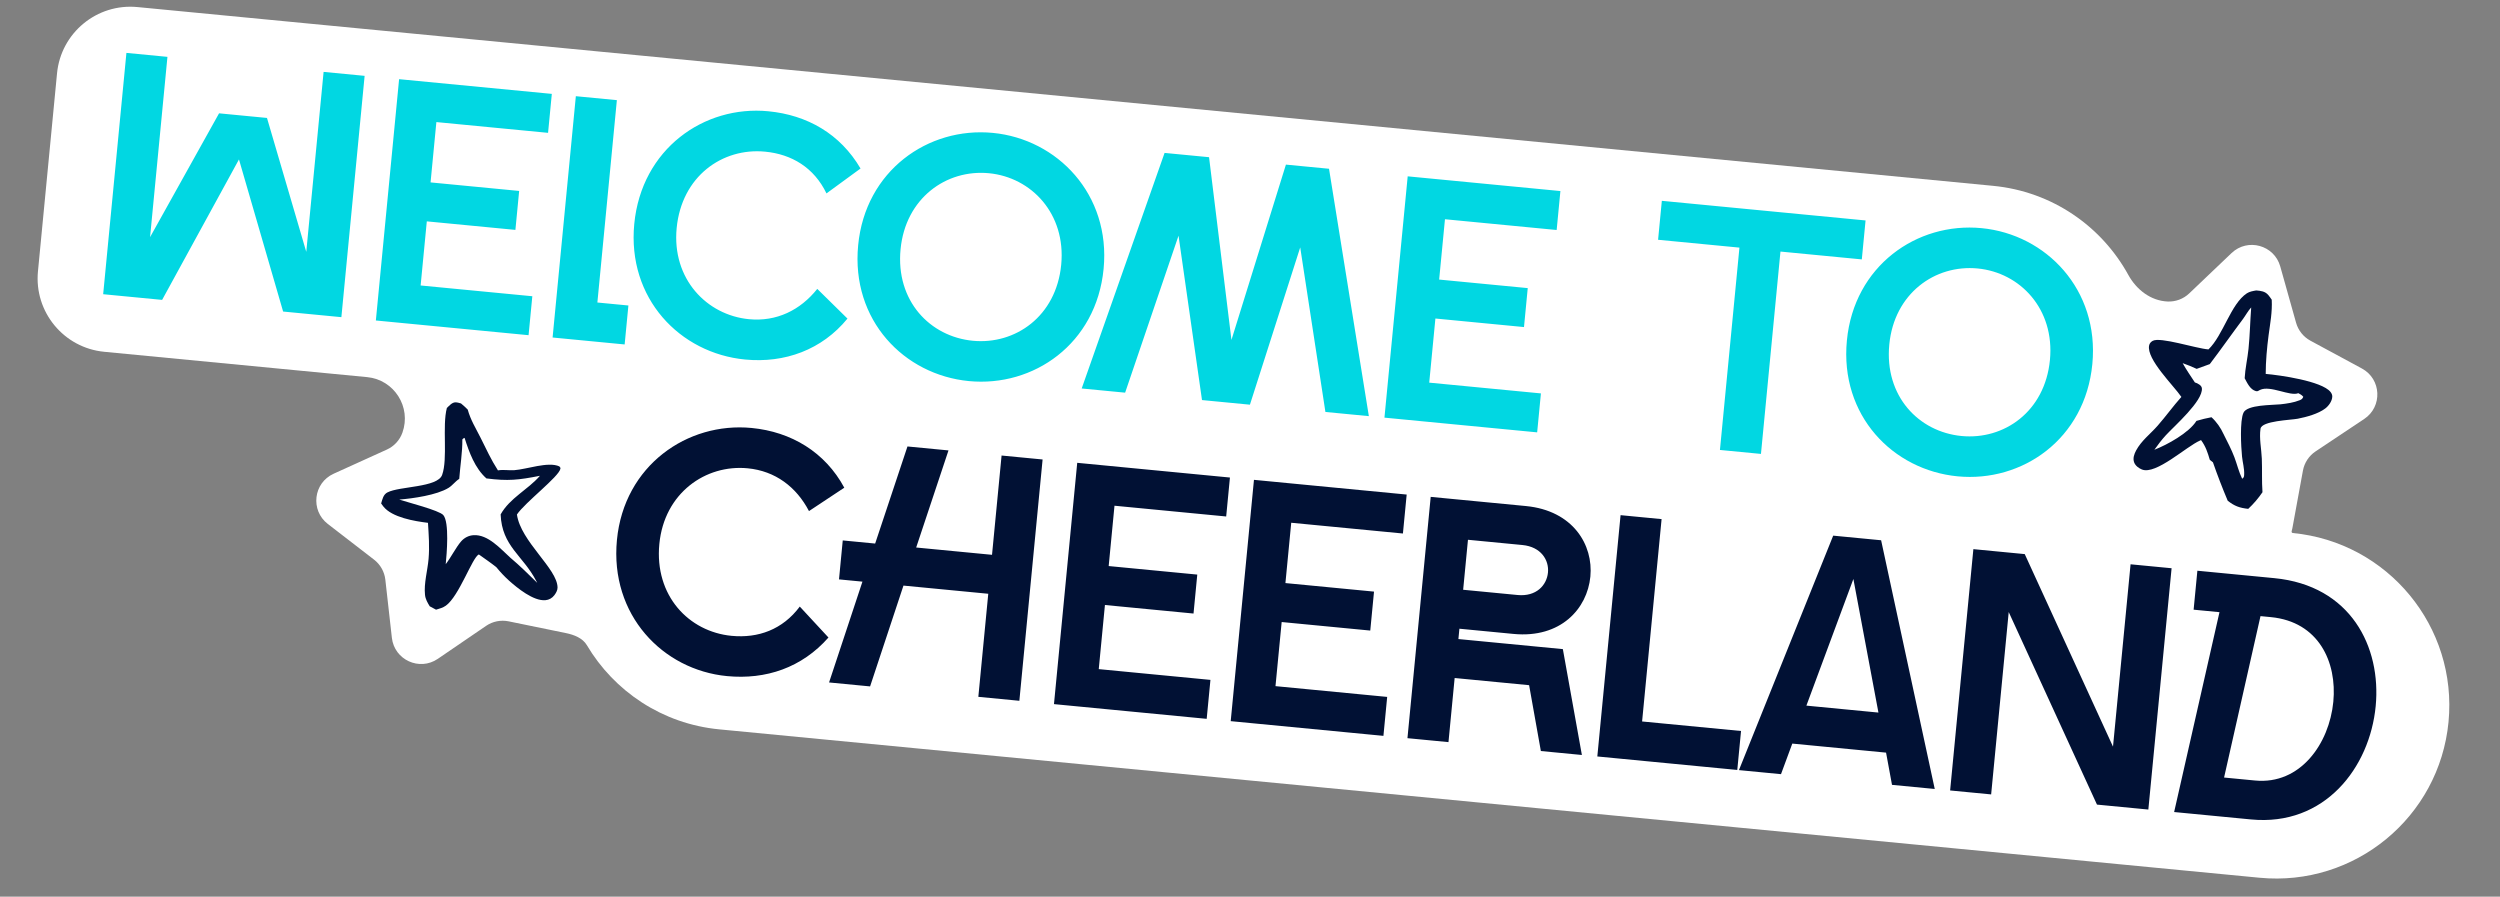 <?xml version="1.0" encoding="UTF-8"?> <svg xmlns="http://www.w3.org/2000/svg" width="421" height="151" viewBox="0 0 421 151" fill="none"><rect x="0" y="0" width="421" height="151" fill="#808080" stroke="none"/><path fill-rule="evenodd" clip-rule="evenodd" d="M9.604 12.351C10.261 5.53 16.324 0.533 23.145 1.19L335.637 31.294C345.61 32.255 353.923 38.132 358.41 46.297C359.78 48.788 362.198 50.662 365.039 50.776V50.776C366.382 50.831 367.69 50.338 368.663 49.41L375.793 42.617C378.502 40.036 382.983 41.266 383.995 44.868L386.659 54.349C387.023 55.643 387.896 56.734 389.078 57.373L397.743 62.055C401.034 63.834 401.249 68.476 398.137 70.552L389.943 76.015C388.824 76.761 388.056 77.928 387.814 79.25L386.039 88.937C386.005 89.12 385.963 89.298 385.912 89.47C385.872 89.605 385.962 89.746 386.101 89.76V89.76C402.132 91.304 413.875 105.551 412.331 121.582C410.787 137.612 396.54 149.356 380.509 147.811L121.129 122.824C111.493 121.896 103.407 116.378 98.823 108.642C98.115 107.445 96.663 106.89 95.3 106.611V106.611L85.652 104.633C84.335 104.363 82.966 104.638 81.856 105.397L73.723 110.951C70.634 113.061 66.409 111.125 65.991 107.407L64.891 97.62C64.741 96.285 64.056 95.067 62.992 94.246L55.196 88.228C52.234 85.942 52.77 81.325 56.177 79.779L65.145 75.708C66.369 75.153 67.315 74.125 67.767 72.859V72.859C69.307 68.552 66.382 63.946 61.829 63.507L17.553 59.242C10.731 58.584 5.734 52.522 6.391 45.7L9.604 12.351Z" fill="white"></path><path d="M122.424 113.855C111.626 112.815 102.673 103.574 103.892 90.919C105.1 78.38 115.769 71.029 126.566 72.069C133.242 72.713 138.948 76.133 142.178 82.128L136.233 86.066C134.106 81.994 130.556 79.309 125.912 78.861C118.83 78.179 111.86 83.015 111.033 91.607C110.194 100.315 115.996 106.381 123.194 107.075C127.664 107.505 131.79 106.028 134.684 102.147L139.513 107.358C135.04 112.434 128.983 114.487 122.424 113.855ZM164.752 117.347L166.424 99.99L152.143 98.614L146.523 115.591L139.615 114.926L145.235 97.948L141.287 97.568L141.919 91.008L147.376 91.534L152.818 75.184L159.726 75.85L154.284 92.2L167.056 93.43L168.666 76.711L175.574 77.376L171.66 118.013L164.752 117.347ZM177.489 118.574L181.404 77.938L207.121 80.416L206.489 86.975L187.68 85.163L186.702 95.323L201.621 96.76L200.989 103.32L186.07 101.882L185.03 112.68L203.838 114.492L203.206 121.052L177.489 118.574ZM207.252 121.442L211.167 80.805L236.884 83.283L236.252 89.843L217.443 88.031L216.465 98.19L231.384 99.627L230.752 106.187L215.833 104.75L214.792 115.547L233.601 117.359L232.969 123.919L207.252 121.442ZM237.015 124.309L240.93 83.673L256.952 85.216C264.905 85.982 268.333 91.761 267.818 97.102C267.298 102.501 262.83 107.519 254.877 106.753L245.763 105.875L245.595 107.617L263.185 109.311L266.389 127.139L259.481 126.473L257.503 115.385L244.963 114.177L243.923 124.974L237.015 124.309ZM246.395 99.316L255.567 100.199C258.702 100.501 260.471 98.562 260.678 96.414C260.879 94.324 259.513 92.084 256.378 91.782L247.206 90.898L246.395 99.316ZM268.989 127.389L272.904 86.753L279.812 87.418L276.529 121.495L293.19 123.1L292.558 129.66L268.989 127.389ZM292.838 129.687L308.711 90.202L316.78 90.98L325.811 132.863L318.613 132.17L317.612 126.742L301.822 125.22L299.92 130.369L292.838 129.687ZM304.196 118.828L316.329 119.997L312.109 97.502L304.196 118.828ZM328.401 133.113L332.316 92.476L340.966 93.31L355.829 125.736L358.788 95.027L365.696 95.692L361.781 136.328L353.131 135.495L338.268 103.069L335.309 133.778L328.401 133.113ZM366.124 136.747L373.76 103.09L369.406 102.67L370.038 96.11L382.984 97.358C395.871 98.599 401.027 108.939 400.065 118.924C399.07 129.257 391.492 139.191 379.069 137.994L366.124 136.747ZM374.534 130.936L379.759 131.439C387.364 132.172 392.248 125.26 392.931 118.178C393.574 111.502 390.479 104.7 382.41 103.923L380.668 103.755L374.534 130.936Z" fill="#011134"></path><path d="M17.374 49.545L21.289 8.909L28.197 9.574L25.272 39.935L36.89 19.083L44.959 19.861L51.575 42.411L54.495 12.108L61.403 12.773L57.488 53.41L47.677 52.464L40.243 26.847L27.301 50.501L17.374 49.545ZM63.294 53.969L67.209 13.333L92.926 15.81L92.294 22.37L73.485 20.558L72.506 30.717L87.426 32.154L86.794 38.714L71.874 37.277L70.834 48.075L89.643 49.886L89.011 56.446L63.294 53.969ZM93.057 56.836L96.972 16.2L103.88 16.865L100.597 50.942L105.822 51.445L105.19 58.005L93.057 56.836ZM125.468 60.544C114.497 59.487 105.602 50.252 106.81 37.713C108.029 25.058 118.581 17.696 129.379 18.736C135.939 19.368 141.492 22.54 144.914 28.377L139.178 32.57C137.079 28.208 133.311 25.97 128.841 25.539C121.642 24.846 114.789 29.693 113.95 38.401C113.122 46.992 119.04 53.07 126.123 53.752C130.767 54.2 134.764 52.241 137.629 48.65L142.713 53.651C138.398 58.919 132.144 61.188 125.468 60.544ZM163.168 64.176C152.254 63.125 143.296 53.942 144.515 41.287C145.723 28.747 156.281 21.328 167.195 22.379C178.05 23.425 187.056 32.729 185.848 45.269C184.628 57.924 174.024 65.222 163.168 64.176ZM151.655 41.974C150.816 50.682 156.624 56.691 163.822 57.384C170.963 58.072 177.868 53.288 178.707 44.581C179.535 35.989 173.681 29.859 166.54 29.171C159.342 28.477 152.483 33.383 151.655 41.974ZM182.157 65.42L196.115 25.751L203.604 26.472L207.377 57.244L216.549 27.72L223.806 28.419L230.514 70.078L223.2 69.374L218.956 41.661L210.487 68.149L202.417 67.371L198.464 39.687L189.472 66.124L182.157 65.42ZM233.141 70.331L237.056 29.695L262.772 32.172L262.141 38.732L243.332 36.92L242.353 47.079L257.272 48.517L256.64 55.077L241.721 53.639L240.681 64.437L259.49 66.249L258.858 72.809L233.141 70.331ZM289.638 75.774L292.921 41.698L279.221 40.378L279.853 33.818L314.161 37.123L313.529 43.683L299.829 42.363L296.546 76.439L289.638 75.774ZM329.67 80.216C318.756 79.165 309.798 69.982 311.017 57.327C312.225 44.788 322.783 37.368 333.696 38.419C344.552 39.465 353.557 48.77 352.35 61.309C351.13 73.964 340.525 81.262 329.67 80.216ZM318.157 58.015C317.318 66.722 323.126 72.731 330.324 73.424C337.464 74.112 344.37 69.329 345.209 60.621C346.037 52.029 340.182 45.899 333.042 45.211C325.844 44.518 318.985 49.423 318.157 58.015Z" fill="#01D7E2"></path><path d="M359.709 75.876C360.613 74.193 362.109 73.098 363.341 71.694C364.724 70.117 365.943 68.411 367.344 66.84C366.018 64.901 361.456 60.5 361.908 58.191C361.981 57.827 362.187 57.595 362.501 57.407C363.746 56.669 369.798 58.685 371.905 58.841C374.393 56.447 375.656 51.184 378.367 49.397C378.827 49.093 379.419 49.003 379.952 48.91C380.745 48.978 381.439 49.051 381.985 49.688C382.193 49.932 382.378 50.207 382.56 50.472C382.664 52.603 382.305 54.372 382.03 56.462C381.753 58.583 381.548 60.832 381.546 62.967C383.918 63.172 390.972 64.162 392.449 65.995C392.635 66.226 392.77 66.499 392.755 66.806C392.72 67.555 392.163 68.341 391.581 68.782C390.373 69.698 388.417 70.224 386.94 70.513C385.768 70.743 380.865 70.86 380.67 72.196C380.43 73.829 380.823 75.587 380.89 77.229C380.966 79.116 380.864 81.002 381.001 82.891C380.291 83.921 379.519 84.837 378.6 85.691C377.174 85.536 376.28 85.231 375.146 84.32C374.249 82.19 373.418 80.035 372.659 77.855L372.131 77.432C371.764 76.182 371.436 75.176 370.659 74.115C370.606 74.136 370.55 74.158 370.498 74.182C368.206 75.163 363.071 80.009 360.703 79.065C360.159 78.846 359.603 78.432 359.389 77.866C359.137 77.195 359.394 76.472 359.713 75.872L359.709 75.876ZM369.882 70.877C370.721 70.62 371.551 70.428 372.414 70.262C373.25 71.014 373.979 72.058 374.435 73.08C375.071 74.359 375.77 75.666 376.273 76.999C376.73 78.208 377.006 79.447 377.579 80.62C377.869 80.426 377.903 80.269 377.918 79.916C377.965 78.897 377.66 77.893 377.558 76.885C377.387 75.197 377.167 70.866 377.803 69.499C378.44 68.129 382.637 68.236 384.021 68.088C385.066 67.976 386.302 67.795 387.28 67.394C387.622 67.254 387.73 67.153 387.874 66.819C387.625 66.518 387.377 66.385 387.039 66.21C385.669 66.796 382.308 64.838 380.596 65.657C380.338 65.78 380.199 65.948 379.904 65.868C378.92 65.603 378.445 64.512 378.002 63.693C378.088 62.067 378.481 60.384 378.649 58.749C378.887 56.411 378.922 54.101 379.102 51.772C378.584 52.318 378.153 53.141 377.688 53.759C375.81 56.263 374.026 58.826 372.128 61.315L369.92 62.117C369.144 61.75 368.368 61.441 367.559 61.157C368.174 62.276 368.92 63.332 369.616 64.401C369.889 64.468 370.129 64.605 370.363 64.761C370.577 64.905 370.772 65.117 370.798 65.386C371.007 67.516 366.145 71.752 364.746 73.275C364.033 74.053 363.403 74.879 362.795 75.739C364.945 74.915 368.639 72.875 369.878 70.883L369.882 70.877Z" fill="#011134"></path><path d="M65.257 82.919C67.261 81.862 73.682 82.122 74.455 79.974C75.441 77.226 74.443 71.77 75.251 68.703C75.639 68.341 76.109 67.769 76.674 67.755C76.992 67.747 77.327 67.856 77.63 67.938C78.014 68.273 78.419 68.599 78.763 68.973C79.258 70.757 80.111 72.084 80.925 73.711C81.877 75.613 82.694 77.414 83.854 79.212C84.809 79.05 85.661 79.243 86.601 79.179C88.672 79.039 92.334 77.682 94.183 78.536C94.302 78.685 94.411 78.731 94.374 78.936C94.134 80.265 88.419 84.606 87.05 86.642C87.686 91.194 93.883 95.781 93.891 98.949C93.892 99.415 93.624 99.873 93.351 100.237C92.982 100.724 92.458 101.018 91.848 101.072C89.832 101.249 87.119 99.026 85.694 97.752C84.939 97.064 84.239 96.326 83.599 95.532C82.658 94.762 81.617 94.084 80.634 93.365C79.529 93.865 77.316 100.398 75.081 101.994C74.594 102.343 73.997 102.507 73.429 102.67L72.367 102.1C71.99 101.476 71.647 100.91 71.57 100.166C71.364 98.252 72.002 96.072 72.17 94.142C72.35 92.042 72.2 90.131 72.071 88.045C69.82 87.77 66.025 87.145 64.56 85.294C64.429 85.128 64.305 84.956 64.184 84.782C64.403 84.065 64.531 83.292 65.253 82.913L65.257 82.919ZM74.65 86.739C75.693 87.943 75.231 93.314 75.059 95.01C75.965 93.837 76.796 92.152 77.651 91.172C78.19 90.555 78.92 90.178 79.741 90.125C82.18 89.968 84.286 92.42 85.943 93.917C87.523 95.245 88.998 96.708 90.473 98.152L90.401 98.017C90.361 97.943 90.317 97.868 90.28 97.792C88.078 93.56 84.515 91.998 84.308 86.626C85.868 83.842 88.87 82.492 90.927 80.124C87.304 80.832 85.575 81.037 81.912 80.565C79.963 78.826 79.007 76.172 78.236 73.737C78.031 73.799 78.002 73.842 77.86 73.995C77.882 76.177 77.494 78.451 77.338 80.637C76.667 81.061 76.202 81.747 75.537 82.156C73.558 83.375 69.562 83.941 67.235 84.128C68.521 84.563 73.956 85.935 74.654 86.742L74.65 86.739Z" fill="#011134"></path></svg> 